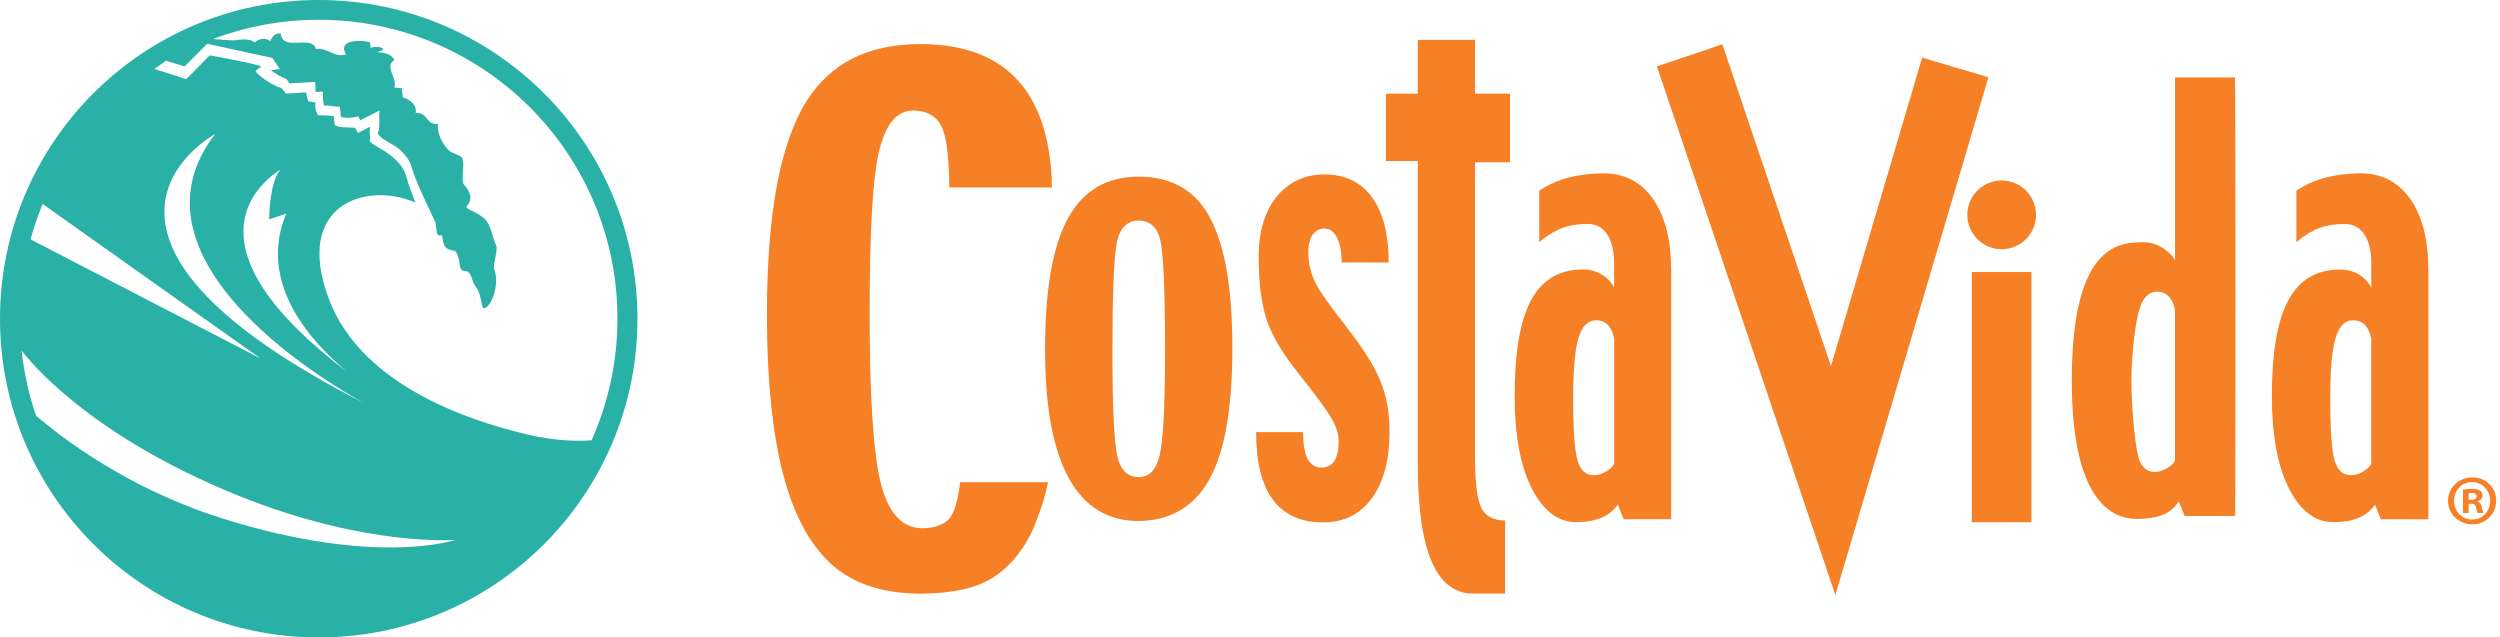 <?xml version="1.0" encoding="UTF-8"?>
<svg xmlns="http://www.w3.org/2000/svg" width="251" height="64" viewBox="0 0 251 64" fill="none">
  <path d="M241.983 19.974C240.767 18.26 239.119 17.403 237.025 17.403C235.824 17.403 234.681 17.542 233.597 17.806C232.513 18.07 231.502 18.516 230.557 19.146V24.302C231.37 23.629 232.139 23.16 232.865 22.889C233.59 22.618 234.432 22.486 235.391 22.486C236.263 22.486 236.929 22.845 237.391 23.555C237.852 24.266 238.079 25.218 238.079 26.404V28.88C237.816 28.345 237.398 27.906 236.842 27.569C236.285 27.232 235.648 27.064 234.937 27.064C232.579 27.064 230.858 28.089 229.752 30.133C228.646 32.183 228.097 35.384 228.097 39.742C228.097 43.697 228.668 46.802 229.818 49.051C230.96 51.299 232.447 52.427 234.278 52.427C235.26 52.427 236.095 52.281 236.798 51.988C237.493 51.695 238.05 51.255 238.453 50.677L239.039 52.134H243.807V27.137C243.807 24.083 243.199 21.695 241.99 19.974H241.983ZM238.079 46.575C237.911 46.876 237.625 47.139 237.222 47.366C236.827 47.593 236.417 47.711 235.999 47.711C235.238 47.711 234.71 47.234 234.41 46.282C234.11 45.33 233.956 43.206 233.956 39.918C233.956 37.083 234.139 35.084 234.498 33.912C234.857 32.74 235.443 32.154 236.256 32.154C236.732 32.154 237.12 32.308 237.428 32.615C237.735 32.923 237.948 33.377 238.072 33.978V46.575H238.079Z" fill="#F58025"></path>
  <path d="M192.985 5.787L183.829 36.754L172.924 4.447L166.354 6.666L180.416 48.318L184.269 59.744L187.689 48.179L199.635 7.757L192.985 5.787Z" fill="#F58025"></path>
  <path d="M250.618 50.281C250.618 51.6 249.556 52.647 248.209 52.647C246.861 52.647 245.784 51.6 245.784 50.281C245.784 48.963 246.861 47.93 248.223 47.93C249.586 47.93 250.618 48.963 250.618 50.281ZM246.385 50.281C246.385 51.329 247.176 52.164 248.223 52.164C249.241 52.178 250.018 51.329 250.018 50.296C250.018 49.263 249.241 48.399 248.194 48.399C247.147 48.399 246.385 49.249 246.385 50.281ZM247.835 51.504H247.286V49.153C247.498 49.124 247.806 49.08 248.194 49.08C248.641 49.08 248.838 49.153 249 49.263C249.146 49.366 249.241 49.534 249.241 49.769C249.241 50.054 249.029 50.245 248.751 50.325V50.355C248.978 50.428 249.095 50.611 249.168 50.926C249.241 51.285 249.3 51.416 249.344 51.497H248.773C248.699 51.409 248.655 51.211 248.589 50.926C248.546 50.684 248.406 50.567 248.106 50.567H247.85V51.497L247.835 51.504ZM247.85 50.186H248.106C248.406 50.186 248.648 50.084 248.648 49.842C248.648 49.629 248.487 49.483 248.15 49.483C248.004 49.483 247.908 49.498 247.85 49.512V50.186Z" fill="#F58025"></path>
  <path d="M200.968 25.02C202.873 25.02 204.418 23.476 204.418 21.571C204.418 19.665 202.873 18.121 200.968 18.121C199.063 18.121 197.518 19.665 197.518 21.571C197.518 23.476 199.063 25.02 200.968 25.02Z" fill="#F58025"></path>
  <path d="M203.956 27.313H197.972V52.435H203.956V27.313Z" fill="#F58025"></path>
  <path d="M224.383 7.772H218.377V26.141C218.114 25.606 216.942 24.325 215.235 24.325C213.836 24.325 211.551 24.339 209.925 27.247C209.881 27.32 209.837 27.401 209.801 27.481C209.464 28.126 209.164 28.902 208.9 29.832C208.871 29.95 208.834 30.067 208.805 30.191C208.651 30.799 208.512 31.473 208.402 32.213C208.153 33.846 208.006 35.816 208.006 38.189C208.006 51.321 212.745 52.098 214.576 52.098C217.594 52.098 218.348 50.926 218.751 50.347L219.337 51.805H224.405C224.456 51.856 224.464 7.765 224.39 7.765L224.383 7.772ZM218.377 46.246C218.209 46.546 217.923 46.81 217.52 47.037C217.125 47.264 216.715 47.381 216.297 47.381C215.536 47.381 215.008 46.905 214.708 45.953C214.408 45.001 213.997 41.214 213.997 38.233C213.997 35.252 214.437 32.213 214.796 31.041C215.155 29.869 215.741 29.283 216.554 29.283C217.03 29.283 217.418 29.437 217.725 29.744C218.033 30.052 218.245 30.506 218.37 31.107V46.246H218.377Z" fill="#F58025"></path>
  <path d="M135.205 32.843C133.352 30.499 132.246 28.895 131.894 28.016C131.536 27.144 131.352 26.236 131.352 25.306C131.352 24.544 131.506 23.958 131.807 23.555C132.107 23.145 132.495 22.94 132.956 22.94C133.506 22.94 133.931 23.255 134.246 23.885C134.553 24.515 134.707 25.335 134.707 26.353H139.424C139.424 23.534 138.867 21.351 137.754 19.813C136.641 18.275 135.037 17.513 132.935 17.513C131.807 17.513 130.803 17.769 129.924 18.26C129.272 18.626 128.686 19.117 128.174 19.747C126.973 21.241 126.372 23.233 126.372 25.738C126.372 28.243 126.606 30.177 127.083 31.817C127.559 33.458 128.679 35.391 130.459 37.611C131.858 39.361 132.861 40.709 133.476 41.661C134.092 42.613 134.399 43.492 134.399 44.305C134.399 45.184 134.253 45.843 133.967 46.282C133.682 46.722 133.242 46.941 132.664 46.941C132.085 46.941 131.602 46.663 131.294 46.092C130.986 45.528 130.832 44.627 130.832 43.389H126.116C126.116 46.414 126.68 48.677 127.808 50.186C128.936 51.695 130.613 52.449 132.847 52.449C134.919 52.449 136.545 51.644 137.732 50.032C138.918 48.421 139.512 46.165 139.512 43.272C139.512 41.404 139.197 39.712 138.574 38.204C137.944 36.695 136.816 34.908 135.19 32.843H135.205Z" fill="#F58025"></path>
  <path d="M165.966 19.974C164.751 18.26 163.103 17.403 161.008 17.403C159.807 17.403 158.664 17.542 157.58 17.806C156.496 18.07 155.478 18.516 154.541 19.146V24.302C155.193 23.761 155.815 23.358 156.408 23.079C156.555 23.014 156.701 22.94 156.84 22.889C157.295 22.721 157.793 22.611 158.335 22.545C158.664 22.508 159.001 22.479 159.367 22.479C160.239 22.479 160.905 22.838 161.367 23.548C161.828 24.259 162.055 25.211 162.055 26.397V28.873C161.784 28.338 161.374 27.899 160.817 27.562C160.261 27.225 159.624 27.056 158.913 27.056C156.562 27.056 154.834 28.082 153.728 30.125C152.622 32.176 152.072 35.377 152.072 39.734C152.072 43.69 152.644 46.795 153.794 49.044C154.944 51.292 156.423 52.42 158.254 52.42C159.235 52.42 160.078 52.273 160.774 51.98C161.469 51.688 162.026 51.248 162.429 50.669L163.015 52.127H167.783V27.137C167.783 24.317 167.263 22.076 166.23 20.399C166.142 20.26 166.062 20.113 165.966 19.981V19.974ZM162.063 46.575C161.894 46.876 161.608 47.139 161.206 47.366C160.81 47.593 160.4 47.711 159.99 47.711C159.228 47.711 158.701 47.234 158.401 46.282C158.1 45.33 157.946 43.206 157.946 39.918C157.946 37.083 158.13 35.084 158.488 33.912C158.847 32.74 159.433 32.154 160.239 32.154C160.715 32.154 161.11 32.308 161.418 32.615C161.726 32.923 161.938 33.377 162.063 33.978V46.575Z" fill="#F58025"></path>
  <path d="M114.295 17.74C111.101 17.74 108.743 19.139 107.212 21.937C105.689 24.735 104.927 29.085 104.927 34.996C104.927 40.906 105.711 45.044 107.278 47.952C108.845 50.852 111.189 52.303 114.295 52.303C117.4 52.303 119.846 50.926 121.399 48.172C122.952 45.418 123.728 41.031 123.728 34.996C123.728 28.961 123.003 24.801 121.545 21.973C120.081 19.146 117.671 17.733 114.295 17.733V17.74ZM116.455 45.616C116.111 47.147 115.401 47.901 114.331 47.901C113.203 47.901 112.486 47.183 112.163 45.748C111.848 44.312 111.687 40.789 111.687 35.164C111.687 29.539 111.834 25.797 112.134 24.339C112.434 22.882 113.167 22.149 114.324 22.149C115.481 22.149 116.243 22.845 116.528 24.251C116.814 25.665 116.968 29.246 116.968 35.018C116.968 40.789 116.792 44.085 116.448 45.608L116.455 45.616Z" fill="#F58025"></path>
  <path d="M102.605 8.556C101.521 7.193 100.122 6.161 98.438 5.472C96.739 4.776 94.695 4.425 92.373 4.425C89.766 4.425 87.481 4.916 85.584 5.875C83.702 6.834 82.141 8.292 80.94 10.211C79.637 12.306 78.648 15.147 77.996 18.656C77.337 22.201 77 26.514 77 31.473C77 35.23 77.176 38.651 77.535 41.631C77.886 44.583 78.421 47.161 79.124 49.315C80.274 52.852 81.929 55.481 84.046 57.129C86.155 58.763 88.96 59.598 92.395 59.598C95.464 59.598 97.859 59.092 99.514 58.096C101.162 57.107 102.503 55.577 103.521 53.555C103.858 52.823 104.195 51.959 104.517 51.021C104.788 50.245 105.022 49.366 105.227 48.414H96.409C96.065 51.087 95.552 51.856 95.186 52.193C94.578 52.757 93.706 53.035 92.593 53.035C90.506 53.035 89.07 51.38 88.338 48.121C87.657 45.096 87.312 39.5 87.312 31.495C87.312 23.489 87.605 18.136 88.191 15.477C88.829 12.569 89.986 11.097 91.641 11.097C93.296 11.097 94.322 11.851 94.754 13.272C95.105 14.452 95.288 16.268 95.31 18.824H105.615C105.579 16.685 105.322 14.774 104.861 13.119C104.363 11.346 103.609 9.815 102.62 8.563L102.605 8.556Z" fill="#F58025"></path>
  <path d="M148.725 50.977C148.308 50.127 148.095 48.465 148.095 45.982V16.29H151.604V9.405H148.095V4H142.346V9.405H139.16V16.173H142.346V46.575C142.346 50.984 142.815 54.258 143.745 56.397C144.682 58.528 146.059 59.597 147.883 59.597H151.113V52.251C149.934 52.251 149.135 51.827 148.718 50.977H148.725Z" fill="#F58025"></path>
  <path d="M32 0C14.326 0 0 14.326 0 32C0 49.674 14.326 64 32 64C49.674 64 64 49.674 64 32C64 14.326 49.666 0 32 0ZM4.283 20.481L26.16 35.993L3.065 24.03C3.396 22.812 3.807 21.626 4.283 20.481ZM36.711 40.55C3.057 23.441 21.602 13.455 21.602 13.455C11.051 27.136 36.711 40.55 36.711 40.55ZM28.733 21.449C25.829 28.41 31.193 34.323 34.944 37.405C18.424 24.893 25.716 18.626 28.168 17.004C27.023 18.319 27.023 22.022 27.023 22.022L28.733 21.449ZM22.409 52.078C12.963 49.117 6.356 44.084 3.614 41.728C2.904 39.647 2.412 37.453 2.17 35.194C2.823 36.066 8.809 43.672 23.99 49.787C36.783 54.941 45.745 54.199 45.745 54.199C45.745 54.199 37.864 56.926 22.409 52.078ZM54.248 43.906C48.19 42.656 36.428 39.099 33.016 30.008C29.459 20.537 36.743 18.214 41.648 20.312C41.761 20.36 41.438 19.666 41.01 18.505C41.01 18.505 40.736 17.085 40.091 16.44C39.042 15.141 37.267 14.592 37.098 14.108C37.308 13.689 36.985 13.657 37.171 12.713L35.944 13.35L35.638 12.818C35.638 12.818 33.815 12.834 33.654 12.568C33.541 12.39 33.517 11.664 33.517 11.664L32.96 11.6L31.919 11.575C31.903 11.503 31.766 11.245 31.685 10.954C31.621 10.72 31.685 10.511 31.685 10.301L30.927 10.156C30.927 10.156 30.734 9.406 30.734 9.277C30.024 9.317 28.685 9.398 28.685 9.398C28.685 9.398 28.354 8.881 28.225 8.841C26.942 8.397 25.861 7.47 25.644 7.139C25.644 7.139 26.015 6.752 26.249 6.744L26.063 6.598C24.425 6.139 21.643 5.679 21.054 5.558C20.489 6.123 18.706 7.946 18.706 7.946L15.504 6.921C15.786 6.744 16.254 6.381 16.666 6.09L18.529 6.671L20.804 4.396L27.346 5.816L28.112 6.961C27.741 6.905 27.531 7.082 27.168 7.018C27.717 7.462 28.12 7.663 28.773 7.946L29.064 8.373L31.613 8.228C31.694 8.502 31.669 8.938 31.669 9.18C31.855 9.373 32.274 9.051 32.436 9.26C32.387 9.623 32.452 10.228 32.516 10.599C32.992 10.527 33.67 10.785 34.138 10.688C34.138 11.027 34.202 11.398 34.226 11.737C34.847 11.898 35.42 11.826 35.977 11.672L36.17 12.068L38.106 11.1C38.01 11.858 38.211 12.737 37.921 13.439C38.598 14.27 39.542 14.415 40.236 15.109C41.301 16.181 41.188 16.472 41.551 17.464C42.188 19.19 42.962 20.666 43.713 22.328L43.882 23.466C44.043 23.772 44.374 23.562 44.39 23.675C44.544 24.676 44.6 25.006 45.568 25.168C45.568 25.168 45.826 25.055 46.092 26.103C46.149 26.337 46.092 27.2 46.641 27.2C47.399 27.2 47.326 28.241 47.73 28.741C48.657 29.895 48.069 31.806 49.117 30.548C49.625 29.935 50.085 28.184 49.609 26.999C49.472 26.652 50.005 25.055 49.835 24.7C49.416 23.78 49.303 22.691 48.786 22.11C47.988 21.199 46.528 21.013 46.875 20.666C47.81 19.723 46.576 18.545 46.576 18.545C46.205 17.94 46.818 16.101 46.286 15.73C45.939 15.488 45.326 15.359 45.06 15.092C44.431 14.471 43.898 13.487 43.963 12.431C42.769 12.6 42.93 11.213 41.736 11.35C41.873 10.47 41.148 10.011 40.405 9.744C40.462 9.494 40.309 9.107 40.365 8.849C40.147 8.897 39.808 8.76 39.599 8.809C39.897 7.72 38.55 6.711 39.599 6.026C39.228 5.316 38.453 5.3 37.743 5.219C38.155 5.219 38.26 5.042 38.534 4.953C38.171 4.638 37.671 4.662 37.195 4.8C37.211 4.638 37.163 4.445 37.179 4.275C36.227 3.928 33.815 4.009 34.751 5.461C33.533 5.84 32.904 4.727 31.718 4.929C31.347 3.42 28.37 5.251 28.193 3.364C27.652 3.299 27.337 3.622 27.136 4.138C26.652 3.751 26.023 3.848 25.571 4.259C24.845 3.694 23.885 4.114 23.103 4.041C22.53 3.993 21.965 3.977 21.401 3.92L21.764 3.775C24.95 2.622 28.394 1.984 31.984 1.984C48.553 1.984 61.991 15.415 61.991 31.984C61.991 36.34 61.064 40.47 59.394 44.205C58.224 44.293 56.466 44.293 54.231 43.882L54.248 43.906Z" fill="#29B0A7"></path>
</svg>
